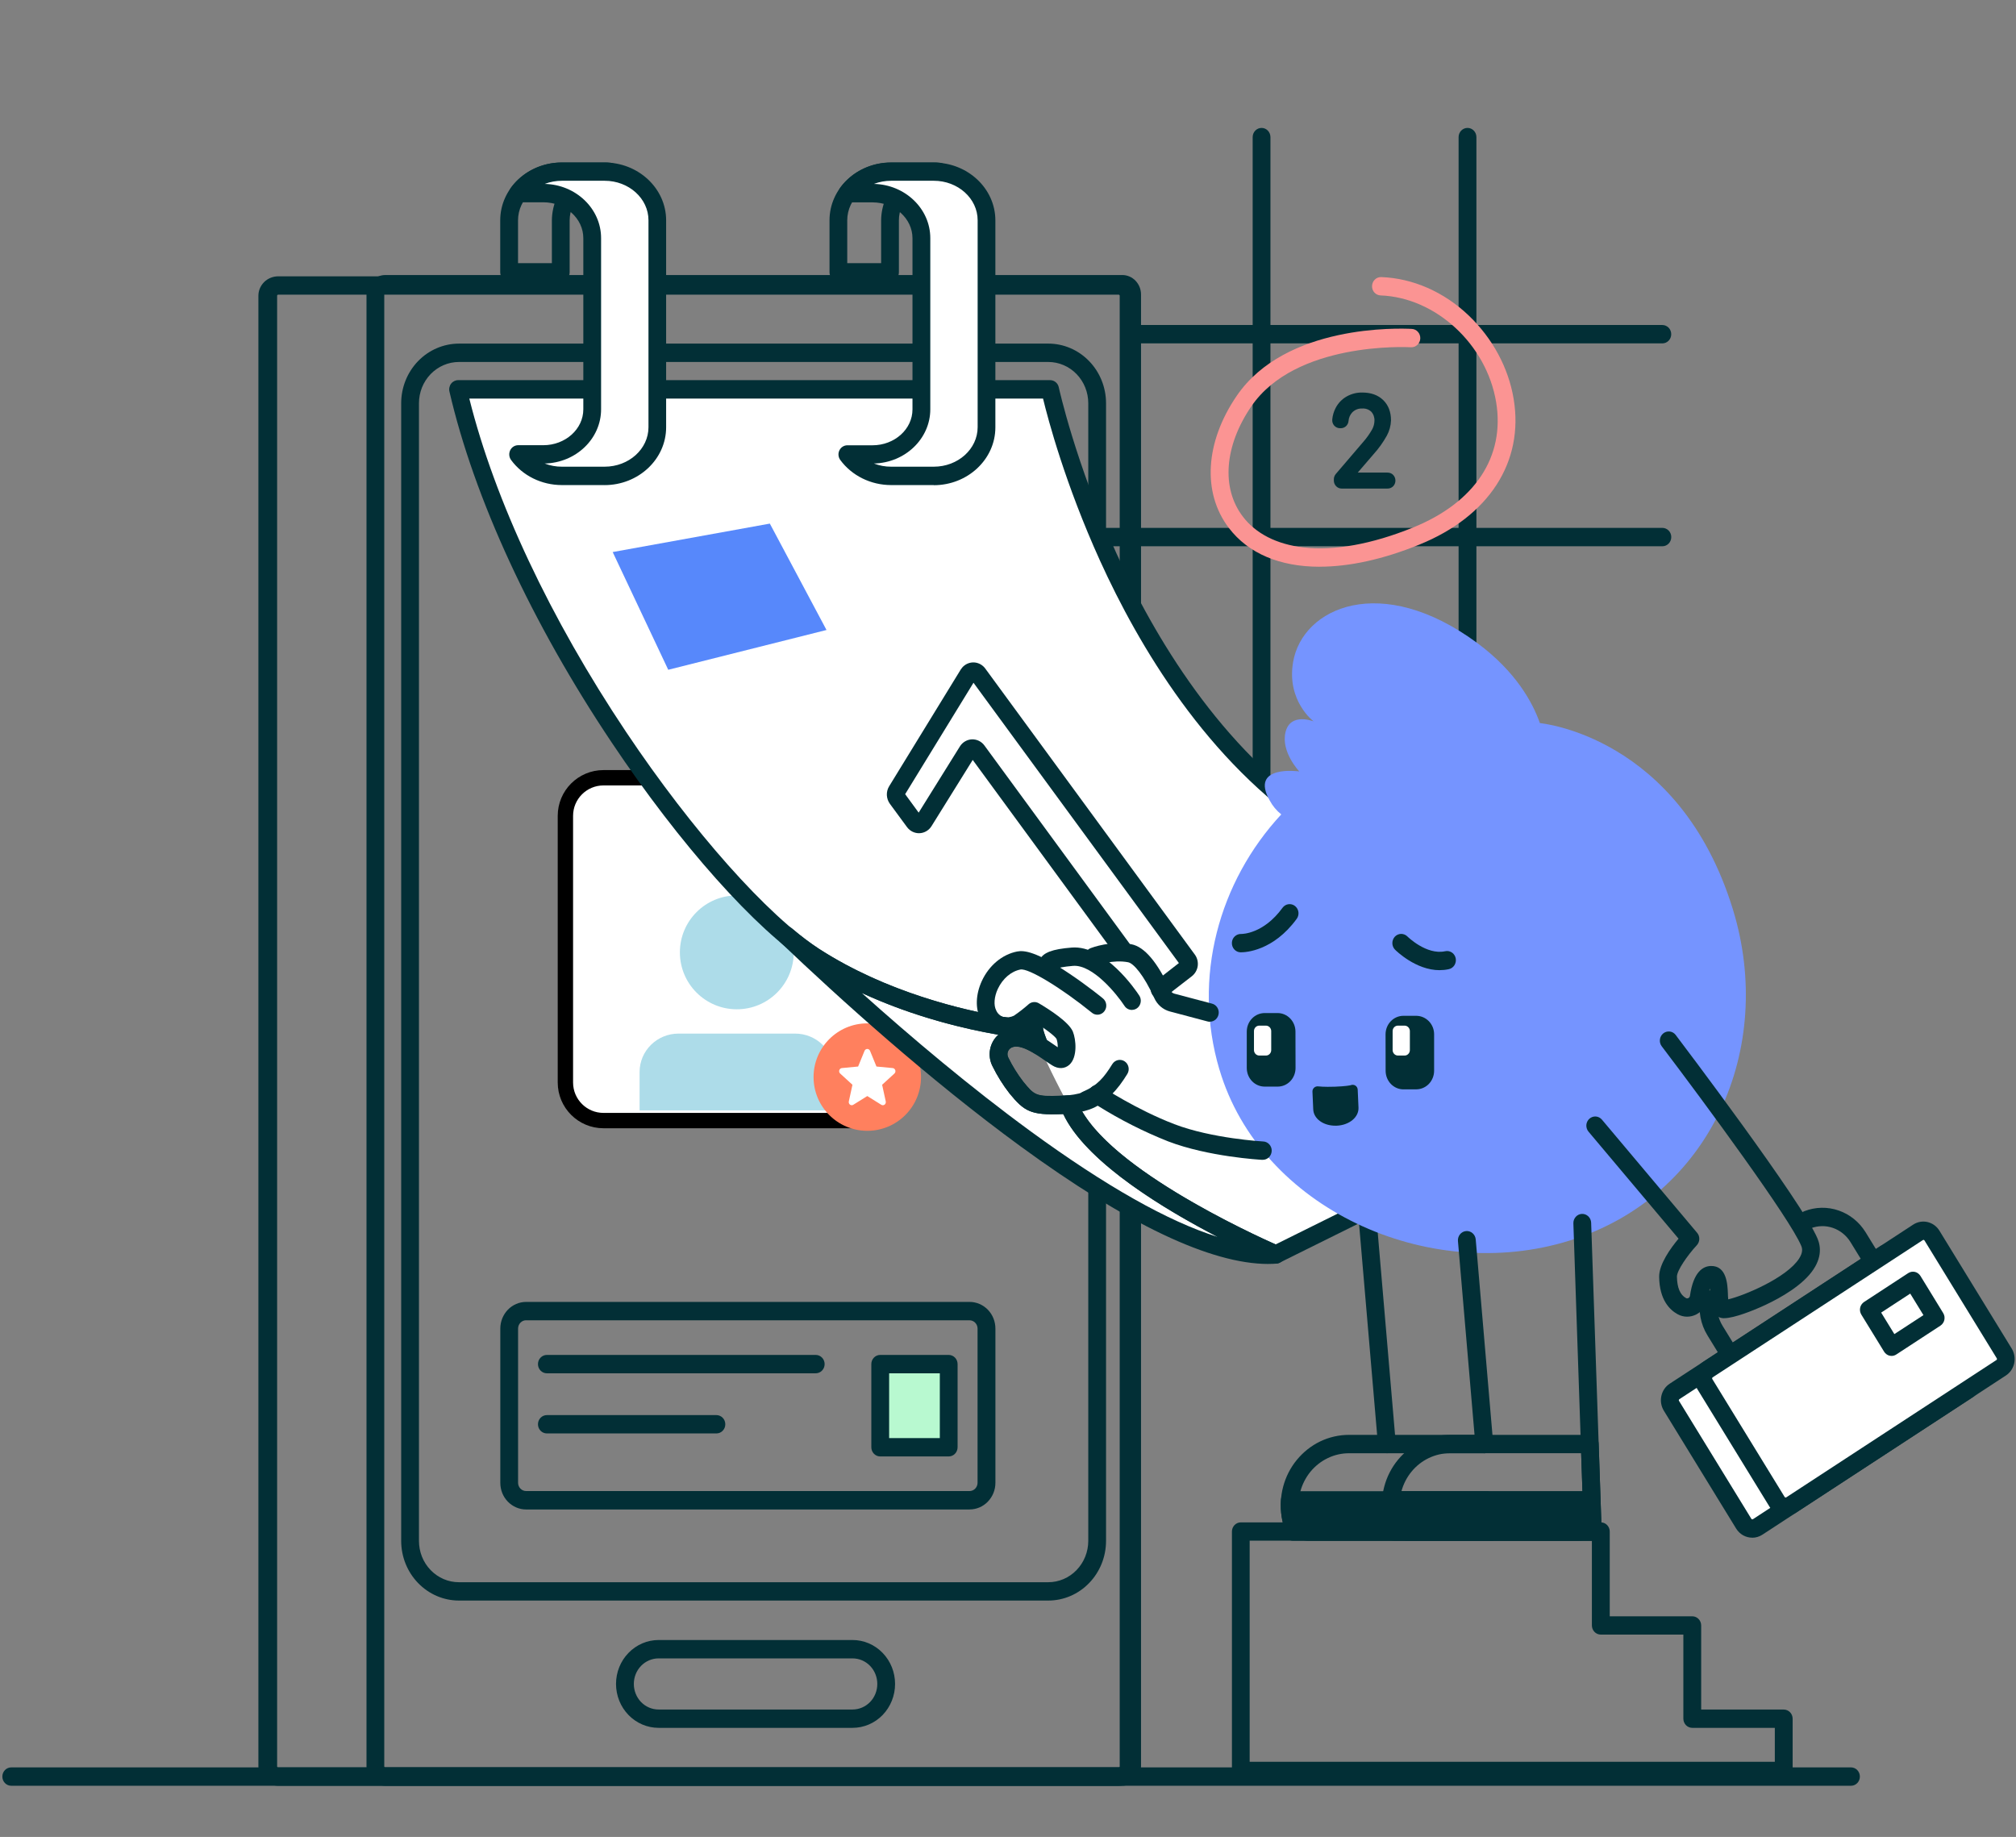 <svg width="394" height="359" viewBox="0 0 394 359" fill="none" xmlns="http://www.w3.org/2000/svg">
<rect x="0" y="0" width="394" height="359" fill="#808080" stroke="none"/>
<path d="M286.804 162.484C286.343 162.484 285.898 162.295 285.572 161.959C285.246 161.623 285.063 161.171 285.063 160.687V26.796C285.063 26.321 285.246 25.861 285.572 25.525C285.898 25.189 286.335 25 286.804 25C287.273 25 287.71 25.189 288.036 25.525C288.362 25.861 288.545 26.321 288.545 26.796V160.687C288.545 161.163 288.362 161.623 288.036 161.959C287.71 162.295 287.265 162.484 286.804 162.484Z" fill="#022F36"/>
<path d="M246.558 162.484C246.097 162.484 245.652 162.295 245.326 161.959C245 161.623 244.817 161.171 244.817 160.687V26.796C244.817 26.321 245 25.861 245.326 25.525C245.652 25.189 246.089 25 246.558 25C247.027 25 247.456 25.189 247.782 25.525C248.108 25.861 248.291 26.321 248.291 26.796V160.687C248.291 161.163 248.108 161.623 247.782 161.959C247.456 162.295 247.019 162.484 246.558 162.484Z" fill="#022F36"/>
<path d="M324.887 106.759H203.372C202.911 106.759 202.465 106.57 202.14 106.234C201.814 105.897 201.631 105.438 201.631 104.962C201.631 104.487 201.814 104.027 202.14 103.691C202.465 103.355 202.903 103.166 203.372 103.166H324.887C325.348 103.166 325.793 103.355 326.119 103.691C326.445 104.027 326.628 104.487 326.628 104.962C326.628 105.438 326.445 105.897 326.119 106.234C325.793 106.57 325.348 106.759 324.887 106.759Z" fill="#022F36"/>
<path d="M324.887 67.11H221.217C220.756 67.11 220.311 66.921 219.985 66.585C219.659 66.249 219.476 65.789 219.476 65.314C219.476 64.838 219.659 64.379 219.985 64.042C220.311 63.706 220.756 63.517 221.217 63.517H324.879C325.34 63.517 325.785 63.706 326.111 64.042C326.437 64.379 326.62 64.838 326.62 65.314C326.62 65.789 326.437 66.249 326.111 66.585C325.785 66.921 325.34 67.11 324.879 67.11H324.887Z" fill="#022F36"/>
<path d="M271.136 92.356H265.357L268.442 88.771C269.443 87.664 270.31 86.45 271.041 85.138C271.542 84.219 271.82 83.194 271.852 82.144C271.852 80.496 271.335 79.159 270.31 78.174C269.284 77.19 267.933 76.714 266.208 76.714C265.143 76.698 264.102 76.969 263.172 77.493C262.281 78.002 261.55 78.757 261.057 79.683C260.684 80.381 260.453 81.152 260.373 81.947C260.35 82.169 260.374 82.382 260.429 82.595C260.493 82.8 260.596 82.997 260.739 83.161C260.882 83.325 261.057 83.456 261.248 83.547C261.439 83.637 261.653 83.686 261.86 83.686H262.059C262.432 83.686 262.79 83.538 263.068 83.284C263.346 83.022 263.513 82.669 263.553 82.284C263.593 81.66 263.847 81.07 264.268 80.61C264.523 80.348 264.825 80.143 265.159 80.012C265.493 79.88 265.85 79.823 266.208 79.839C266.534 79.815 266.86 79.856 267.17 79.962C267.48 80.069 267.766 80.241 268.005 80.471C268.219 80.709 268.386 80.996 268.489 81.299C268.593 81.611 268.64 81.939 268.616 82.259C268.601 82.825 268.458 83.374 268.195 83.867C267.695 84.761 267.106 85.597 266.43 86.36L261.057 92.643C260.819 92.93 260.683 93.291 260.683 93.668V93.922C260.683 94.332 260.842 94.726 261.129 95.021C261.407 95.317 261.796 95.481 262.194 95.481H271.144C271.351 95.489 271.55 95.456 271.74 95.382C271.931 95.308 272.106 95.194 272.257 95.054C272.4 94.907 272.519 94.734 272.599 94.537C272.678 94.341 272.718 94.136 272.718 93.922C272.718 93.709 272.678 93.504 272.599 93.307C272.519 93.11 272.4 92.938 272.257 92.79C272.106 92.643 271.939 92.536 271.74 92.462C271.55 92.388 271.351 92.356 271.144 92.364V92.347L271.136 92.356Z" fill="#022F36"/>
<path d="M257.909 110.761C250.183 110.761 243.983 108.202 240.152 103.166C234.929 96.301 235.517 86.418 241.694 77.371C251.264 63.353 273.434 64.149 275.93 64.28C276.391 64.305 276.82 64.518 277.13 64.871C277.44 65.223 277.599 65.691 277.575 66.166C277.551 66.642 277.345 67.085 277.003 67.405C276.661 67.725 276.208 67.889 275.747 67.864C274.825 67.815 253.172 66.782 244.54 79.437C239.285 87.139 238.649 95.382 242.886 100.943C245.414 104.282 249.523 106.373 254.714 106.98C260.739 107.686 268.14 106.349 276.129 103.109C288.243 98.204 294.165 89.264 292.4 78.593C290.524 67.298 280.612 58.145 269.817 57.735C269.356 57.718 268.919 57.513 268.609 57.169C268.291 56.824 268.124 56.357 268.148 55.881C268.164 55.405 268.362 54.954 268.696 54.634C269.03 54.306 269.483 54.134 269.944 54.15C276.121 54.38 282.194 57.038 287.027 61.647C291.693 66.093 294.817 71.883 295.826 77.978C297.869 90.297 290.977 100.927 277.4 106.431C270.294 109.334 263.68 110.753 257.909 110.753V110.761Z" fill="#FB9493"/>
<path d="M218.629 349H54.363C53.338 349 52.356 348.59 51.633 347.886C50.911 347.181 50.5 346.214 50.5 345.214V57.794C50.5 56.794 50.911 55.828 51.633 55.114C52.356 54.401 53.346 54.008 54.371 54H218.629C219.653 54 220.644 54.401 221.367 55.114C222.089 55.828 222.5 56.786 222.5 57.794V345.214C222.5 346.214 222.089 347.181 221.367 347.886C220.636 348.59 219.653 348.992 218.629 348.992V349ZM54.363 57.589C54.304 57.589 54.254 57.614 54.22 57.647C54.178 57.688 54.161 57.737 54.161 57.794V345.214C54.161 345.263 54.186 345.321 54.22 345.353C54.262 345.394 54.312 345.411 54.363 345.411H218.629C218.679 345.411 218.738 345.386 218.772 345.353C218.814 345.312 218.831 345.263 218.831 345.214V57.794C218.831 57.737 218.805 57.688 218.772 57.647C218.73 57.606 218.679 57.589 218.629 57.589H54.363Z" fill="#022F36"/>
<path d="M219.293 349H75.298C74.328 349 73.39 348.598 72.707 347.892C72.015 347.187 71.634 346.219 71.626 345.218V57.546C71.626 56.537 72.015 55.578 72.707 54.864C73.398 54.15 74.328 53.757 75.306 53.748H219.333C220.303 53.748 221.241 54.15 221.924 54.864C222.608 55.578 222.998 56.537 222.998 57.546V345.218C222.998 345.719 222.902 346.211 222.711 346.67C222.529 347.129 222.25 347.548 221.909 347.9C221.567 348.253 221.154 348.532 220.708 348.721C220.263 348.909 219.778 349.008 219.293 349ZM75.298 57.333C75.242 57.333 75.195 57.357 75.155 57.39C75.115 57.423 75.099 57.48 75.099 57.538V345.21C75.099 345.259 75.123 345.317 75.155 345.35C75.195 345.391 75.242 345.407 75.298 345.407H219.325C219.373 345.407 219.429 345.382 219.46 345.35C219.492 345.317 219.516 345.259 219.516 345.21V57.538C219.516 57.48 219.492 57.431 219.46 57.39C219.421 57.349 219.373 57.333 219.325 57.333H75.298Z" fill="#022F36"/>
<path d="M109.598 55.012H99.495C99.034 55.012 98.597 54.823 98.271 54.487C97.945 54.15 97.762 53.699 97.762 53.224V43.061C97.762 36.828 103.167 31.759 109.804 31.759H118.143C118.461 31.759 118.787 31.759 119.152 31.8C119.614 31.8 120.058 31.988 120.384 32.325C120.71 32.661 120.893 33.12 120.893 33.596C120.893 34.072 120.71 34.531 120.384 34.867C120.058 35.203 119.614 35.392 119.152 35.392C114.765 35.72 111.331 39.108 111.331 43.078V53.224C111.331 53.699 111.148 54.15 110.83 54.487C110.504 54.823 110.067 55.012 109.606 55.02L109.598 55.012ZM101.243 51.427H107.857V43.053C107.873 41.609 108.167 40.174 108.731 38.853C109.296 37.525 110.106 36.335 111.132 35.343H109.812C105.075 35.343 101.243 38.804 101.243 43.061V51.435V51.427Z" fill="#022F36"/>
<path d="M204.874 312.804H89.694C86.697 312.804 83.835 311.573 81.713 309.383C79.599 307.202 78.406 304.241 78.406 301.148V78.806C78.406 75.714 79.599 72.753 81.713 70.571C83.827 68.389 86.697 67.159 89.694 67.151H204.874C207.871 67.151 210.732 68.381 212.855 70.571C214.969 72.753 216.161 75.714 216.161 78.806V301.14C216.161 304.232 214.977 307.193 212.855 309.383C210.74 311.573 207.871 312.804 204.874 312.804ZM89.694 70.743C87.619 70.743 85.64 71.596 84.169 73.105C82.707 74.615 81.88 76.665 81.88 78.806V301.14C81.88 302.198 82.079 303.248 82.468 304.232C82.858 305.209 83.438 306.103 84.161 306.849C84.885 307.603 85.751 308.194 86.697 308.604C87.643 309.014 88.66 309.219 89.694 309.219H204.874C206.949 309.219 208.936 308.366 210.398 306.849C211.861 305.332 212.688 303.281 212.688 301.14V78.806C212.688 76.665 211.861 74.615 210.398 73.105C208.936 71.596 206.949 70.743 204.874 70.743H89.702H89.694Z" fill="#022F36"/>
<path d="M170.056 152H117.944C113.833 152 110.5 155.333 110.5 159.444V211.556C110.5 215.667 113.833 219 117.944 219H170.056C174.167 219 177.5 215.667 177.5 211.556V159.444C177.5 155.333 174.167 152 170.056 152Z" fill="white" stroke="black" stroke-width="3" stroke-linecap="round" stroke-linejoin="round"/>
<path d="M144 197.25C150.144 197.25 155.125 192.269 155.125 186.125C155.125 179.981 150.144 175 144 175C137.856 175 132.875 179.981 132.875 186.125C132.875 192.269 137.856 197.25 144 197.25Z" fill="#ADDCE9"/>
<path d="M125 217V209.5C125 207.511 125.801 205.603 127.226 204.197C128.651 202.79 130.584 202 132.6 202H155.4C157.416 202 159.349 202.79 160.774 204.197C162.199 205.603 163 207.511 163 209.5V217" fill="#ADDCE9"/>
<circle cx="169.5" cy="210.5" r="10.5" fill="#FF805E"/>
<path d="M164.029 209.156C164.101 208.924 164.299 208.759 164.532 208.737L167.707 208.436L168.962 205.371C169.055 205.145 169.265 205 169.5 205C169.735 205 169.946 205.145 170.038 205.371L171.293 208.436L174.468 208.737C174.701 208.76 174.898 208.924 174.971 209.156C175.044 209.389 174.977 209.644 174.801 209.805L172.4 212.001L173.108 215.254C173.16 215.493 173.071 215.74 172.881 215.884C172.779 215.961 172.658 216 172.538 216C172.434 216 172.331 215.971 172.238 215.913L169.5 214.205L166.762 215.913C166.562 216.039 166.309 216.027 166.119 215.884C165.929 215.74 165.84 215.493 165.892 215.254L166.6 212.001L164.199 209.805C164.023 209.644 163.956 209.389 164.029 209.156Z" fill="white"/>
<path d="M166.616 337.681H128.715C126.513 337.681 124.399 336.779 122.833 335.171C121.275 333.563 120.393 331.382 120.393 329.101C120.393 326.821 121.267 324.639 122.833 323.032C124.391 321.424 126.505 320.514 128.715 320.514H166.616C168.826 320.514 170.932 321.416 172.498 323.032C174.056 324.639 174.93 326.821 174.93 329.101C174.93 331.382 174.056 333.555 172.498 335.171C170.94 336.779 168.826 337.681 166.616 337.681ZM128.715 324.106C127.435 324.106 126.203 324.631 125.289 325.566C124.383 326.501 123.874 327.773 123.874 329.101C123.874 330.43 124.383 331.693 125.289 332.637C126.195 333.572 127.427 334.097 128.715 334.097H166.616C167.896 334.097 169.128 333.572 170.042 332.637C170.948 331.701 171.457 330.43 171.457 329.101C171.457 327.773 170.948 326.501 170.042 325.566C169.136 324.631 167.904 324.106 166.616 324.106H128.715Z" fill="#022F36"/>
<path d="M173.945 55.012H163.857C163.396 55.012 162.951 54.823 162.625 54.487C162.299 54.15 162.116 53.691 162.116 53.215V43.053C162.116 36.819 167.514 31.75 174.159 31.75H182.498C182.816 31.75 183.126 31.75 183.499 31.791C183.96 31.791 184.405 31.98 184.731 32.316C185.057 32.653 185.24 33.112 185.24 33.588C185.24 34.063 185.057 34.523 184.731 34.859C184.405 35.195 183.968 35.384 183.499 35.384C179.111 35.728 175.677 39.099 175.677 43.069V53.215C175.677 53.453 175.638 53.683 175.55 53.904C175.463 54.126 175.336 54.323 175.177 54.487C175.018 54.651 174.827 54.79 174.612 54.88C174.398 54.971 174.175 55.02 173.945 55.02V55.012ZM165.59 51.427H172.204V43.053C172.22 41.609 172.514 40.174 173.078 38.853C173.642 37.525 174.461 36.335 175.479 35.343H174.151C169.414 35.343 165.582 38.804 165.582 43.061V51.435L165.59 51.427Z" fill="#022F36"/>
<path d="M189.485 295.005H102.833C101.49 295.005 100.21 294.456 99.256 293.48C98.302 292.504 97.778 291.175 97.778 289.789V259.654C97.778 258.268 98.311 256.947 99.256 255.963C100.202 254.987 101.49 254.438 102.833 254.438H189.485C190.82 254.438 192.108 254.987 193.062 255.963C194.008 256.939 194.54 258.268 194.54 259.654V289.78C194.54 290.469 194.413 291.142 194.159 291.774C193.905 292.405 193.531 292.979 193.062 293.471C192.593 293.955 192.037 294.341 191.424 294.603C190.812 294.866 190.153 294.997 189.493 294.997L189.485 295.005ZM102.825 258.022C102.404 258.022 102.007 258.194 101.713 258.498C101.418 258.801 101.252 259.219 101.252 259.654V289.78C101.252 290.215 101.418 290.625 101.713 290.929C102.007 291.232 102.412 291.404 102.825 291.404H189.477C189.898 291.404 190.296 291.232 190.59 290.929C190.884 290.625 191.051 290.207 191.051 289.78V259.654C191.051 259.219 190.884 258.809 190.59 258.506C190.296 258.202 189.89 258.03 189.477 258.03H102.825V258.022Z" fill="#022F36"/>
<path d="M159.422 268.389H106.879C106.418 268.389 105.973 268.201 105.647 267.864C105.321 267.528 105.138 267.077 105.138 266.593C105.138 266.109 105.321 265.658 105.647 265.322C105.973 264.985 106.418 264.797 106.879 264.797H159.422C159.883 264.797 160.328 264.985 160.654 265.322C160.98 265.658 161.163 266.117 161.163 266.593C161.163 267.069 160.98 267.528 160.654 267.864C160.328 268.201 159.883 268.389 159.422 268.389Z" fill="#022F36"/>
<path d="M140.011 280.143H106.879C106.418 280.143 105.973 279.954 105.647 279.618C105.321 279.282 105.138 278.831 105.138 278.355C105.138 277.879 105.321 277.42 105.647 277.084C105.973 276.747 106.418 276.559 106.879 276.559H140.011C140.472 276.559 140.917 276.747 141.243 277.084C141.568 277.42 141.751 277.871 141.751 278.355C141.751 278.839 141.568 279.282 141.243 279.618C140.917 279.954 140.48 280.143 140.011 280.143Z" fill="#022F36"/>
<path d="M185.415 266.601H172.037V282.85H185.415V266.601Z" fill="#B8F9D0"/>
<path d="M185.407 284.638H172.029C171.568 284.638 171.123 284.449 170.797 284.113C170.471 283.776 170.288 283.325 170.288 282.841V266.593C170.288 266.117 170.471 265.658 170.797 265.322C171.123 264.985 171.568 264.797 172.029 264.797H185.407C185.868 264.797 186.313 264.985 186.639 265.322C186.965 265.658 187.148 266.117 187.148 266.593V282.841C187.148 283.317 186.965 283.776 186.639 284.113C186.313 284.449 185.876 284.638 185.407 284.638ZM173.77 281.053H183.674V268.389H173.77V281.053Z" fill="#022F36"/>
<path d="M89.543 76.099H205.247C205.247 76.099 217.934 134.933 257.854 161.18C297.773 187.434 332.86 203.757 332.86 203.757L249.325 245.177C249.325 245.177 217.195 231.488 209.731 217.7C202.275 203.904 202.147 201.37 202.147 201.37C202.147 201.37 178.777 199.615 159.159 186.959C139.541 174.303 100.178 122.269 89.535 76.091L89.543 76.099Z" fill="white"/>
<path d="M226.654 195.185C226.288 195.185 225.931 195.071 225.637 194.849C225.342 194.628 225.12 194.316 225.001 193.963C224.881 193.602 224.881 193.225 224.985 192.864C225.096 192.503 225.311 192.192 225.597 191.962L230.398 188.214L190.256 133.432L176.901 155.208L179.541 158.817L187.601 145.874C187.855 145.464 188.205 145.128 188.61 144.89C189.016 144.652 189.477 144.513 189.946 144.496C190.415 144.48 190.884 144.578 191.305 144.783C191.734 144.988 192.1 145.3 192.386 145.686L220.74 184.391C221.002 184.769 221.106 185.244 221.034 185.704C220.963 186.163 220.724 186.573 220.366 186.86C220.009 187.139 219.556 187.262 219.111 187.213C218.665 187.155 218.252 186.926 217.974 186.565L190.105 148.515L182.052 161.458C181.798 161.868 181.448 162.205 181.043 162.443C180.637 162.68 180.176 162.82 179.707 162.836C179.239 162.853 178.77 162.754 178.348 162.549C177.927 162.344 177.553 162.033 177.267 161.647L173.913 157.087C173.555 156.594 173.356 156.004 173.324 155.397C173.301 154.782 173.452 154.183 173.77 153.666L187.76 130.856C187.95 130.553 188.189 130.282 188.467 130.069C189.087 129.585 189.858 129.38 190.629 129.487C191.392 129.601 192.092 130.02 192.553 130.651L233.514 186.557C233.983 187.197 234.182 187.992 234.078 188.788C233.967 189.575 233.562 190.289 232.95 190.773L227.687 194.849C227.385 195.087 227.02 195.218 226.646 195.218L226.654 195.185Z" fill="#022F36"/>
<path d="M209.747 217.709C209.397 217.061 209.071 216.454 208.761 215.863C208.34 215.904 207.894 215.929 207.417 215.953C201.71 216.183 201.058 215.502 198.642 212.558C197.442 210.999 196.4 209.31 195.518 207.538C195.319 207.144 195.192 206.709 195.16 206.267C195.128 205.824 195.184 205.381 195.327 204.954C195.47 204.536 195.701 204.15 195.995 203.822C196.289 203.494 196.647 203.24 197.044 203.06L197.1 203.035C198.952 202.215 201.209 203.207 203.173 204.421C202.179 202.01 202.147 201.362 202.147 201.362C202.147 201.362 199.866 201.189 196.122 200.566C196.058 200.566 196.003 200.55 195.939 200.533C187.672 199.147 172.537 195.587 159.159 186.951C157.275 185.712 155.463 184.351 153.738 182.882C175.757 203.88 224.309 246.875 249.324 245.186C249.324 245.186 217.203 231.488 209.739 217.709H209.747Z" fill="white"/>
<path d="M247.894 247.023C236.638 247.023 220.335 239.288 199.413 224.008C181.409 210.852 164 195.104 152.57 184.211C152.22 183.899 152.005 183.457 151.974 182.981C151.942 182.505 152.093 182.038 152.395 181.677C152.697 181.316 153.126 181.094 153.587 181.062C154.048 181.029 154.502 181.185 154.851 181.496C156.521 182.915 158.269 184.236 160.09 185.441C173.325 193.98 188.412 197.458 196.226 198.77H196.265L196.377 198.786C200.017 199.393 202.259 199.566 202.283 199.566C203.229 199.639 203.928 200.246 203.896 201.198C204.127 202.059 204.421 202.896 204.787 203.708C204.93 204.052 204.961 204.438 204.882 204.807C204.802 205.176 204.604 205.504 204.333 205.758C204.055 206.004 203.713 206.16 203.348 206.193C202.982 206.226 202.616 206.144 202.306 205.947C200.224 204.667 198.753 204.249 197.807 204.667L197.736 204.7C197.561 204.774 197.402 204.889 197.275 205.036C197.148 205.184 197.044 205.348 196.981 205.537C196.917 205.725 196.893 205.922 196.909 206.119C196.925 206.316 196.981 206.504 197.068 206.677C197.879 208.342 198.857 209.908 199.977 211.368C202.171 214.05 202.402 214.329 207.354 214.132C207.783 214.108 208.189 214.083 208.618 214.05C208.952 214.018 209.294 214.091 209.588 214.255C209.882 214.419 210.128 214.666 210.295 214.977C210.613 215.568 210.923 216.175 211.281 216.806C218.363 229.889 249.706 243.373 250.016 243.504C250.382 243.66 250.692 243.931 250.883 244.292C251.081 244.652 251.145 245.063 251.081 245.464C251.018 245.866 250.819 246.236 250.525 246.506C250.231 246.777 249.849 246.941 249.452 246.957C248.943 246.998 248.426 247.015 247.894 247.015V247.023ZM168.396 194.037C178.134 202.764 189.644 212.484 201.416 221.088C216.106 231.816 228.323 238.714 237.934 241.724C227.68 236.409 213.117 227.633 208.228 218.586L207.767 217.733H207.473C201.448 217.971 200.16 217.184 197.307 213.706C196.019 212.057 194.906 210.269 193.976 208.383C193.459 207.374 193.285 206.217 193.491 205.094C193.698 203.97 194.27 202.961 195.105 202.223C188.92 201.157 178.77 198.836 168.388 194.046L168.396 194.037Z" fill="#022F36"/>
<path d="M119.741 107.89L150.455 102.329L161.528 123.122L130.599 130.897L119.741 107.89Z" fill="#5788FB"/>
<path d="M249.324 246.965C249.094 246.965 248.871 246.916 248.665 246.826C247.329 246.252 215.883 232.726 208.236 218.561C208.125 218.356 208.053 218.127 208.021 217.897C207.99 217.667 208.014 217.43 208.069 217.2C208.133 216.97 208.236 216.757 208.379 216.577C208.522 216.388 208.697 216.232 208.896 216.117C209.095 216.002 209.317 215.929 209.54 215.904C209.77 215.879 210.001 215.904 210.215 215.961C210.438 216.027 210.645 216.134 210.82 216.281C211.002 216.429 211.145 216.609 211.257 216.814C217.743 228.798 244.571 241.109 249.285 243.209L328.798 203.773C304.061 191.568 280.047 177.846 256.892 162.689C235.922 148.893 222.528 126.189 214.977 109.564C208.18 94.57 204.842 82.013 203.848 77.895H91.721C96.704 97.851 107.539 120.891 122.379 143.078C135.297 162.385 150.074 179.011 160.042 185.441C179.032 197.703 202.004 199.565 202.235 199.582C203.181 199.656 203.888 200.263 203.848 201.214C204.015 201.813 204.222 202.395 204.46 202.961C204.627 203.404 204.619 203.896 204.429 204.331C204.238 204.765 203.896 205.11 203.467 205.282C203.037 205.454 202.553 205.446 202.131 205.249C201.71 205.061 201.376 204.7 201.209 204.257C201.066 203.88 200.891 203.445 200.764 203.018C195.613 202.477 175.622 199.697 158.213 188.468C147.721 181.693 132.904 165.076 119.542 145.103C103.906 121.736 92.65 97.359 87.833 76.501C87.77 76.239 87.77 75.96 87.833 75.697C87.889 75.435 88 75.189 88.167 74.975C88.326 74.762 88.541 74.59 88.771 74.475C89.01 74.36 89.264 74.295 89.527 74.295H205.231C205.629 74.295 206.01 74.434 206.32 74.688C206.63 74.943 206.845 75.303 206.925 75.697C206.956 75.845 210.168 90.486 218.172 108.096C225.517 124.27 238.53 146.342 258.768 159.654C298.115 185.523 333.202 201.952 333.559 202.116C333.861 202.256 334.124 202.485 334.307 202.764C334.489 203.051 334.585 203.388 334.593 203.732C334.593 204.077 334.505 204.413 334.33 204.7C334.156 204.987 333.901 205.225 333.599 205.372L250.072 246.777C249.833 246.891 249.579 246.949 249.316 246.949L249.324 246.965Z" fill="#022F36"/>
<path d="M118.151 33.547H109.812C106.251 33.547 103.111 35.212 101.259 37.746H106.18C111.458 37.746 115.734 41.691 115.734 46.547V80.004C115.734 84.867 111.458 88.804 106.18 88.804H101.259C103.111 91.339 106.251 93.004 109.812 93.004H118.151C123.834 93.004 128.453 88.747 128.453 83.498V43.061C128.453 37.812 123.834 33.555 118.151 33.555V33.547Z" fill="white"/>
<path d="M118.151 94.8H109.813C105.838 94.8 102.126 92.963 99.876 89.887C99.686 89.624 99.566 89.305 99.534 88.968C99.503 88.64 99.566 88.304 99.709 88C99.853 87.705 100.075 87.451 100.345 87.279C100.624 87.106 100.934 87.008 101.26 87.008H106.18C110.488 87.008 114.002 83.867 114.002 79.995V46.547C114.002 42.676 110.496 39.534 106.18 39.534H101.26C100.934 39.534 100.624 39.444 100.345 39.264C100.067 39.091 99.853 38.837 99.701 38.542C99.558 38.246 99.495 37.91 99.527 37.582C99.558 37.254 99.678 36.934 99.868 36.672C102.118 33.596 105.83 31.759 109.805 31.759H118.143C124.773 31.759 130.186 36.828 130.186 43.061V83.506C130.186 89.739 124.781 94.808 118.143 94.808L118.151 94.8ZM106.466 90.592C107.539 91.002 108.676 91.216 109.829 91.207H118.167C122.905 91.207 126.736 87.746 126.736 83.489V43.045C126.736 38.788 122.897 35.327 118.167 35.327H109.821C108.676 35.327 107.539 35.532 106.458 35.942C112.555 36.081 117.475 40.781 117.475 46.539V79.987C117.475 85.745 112.571 90.445 106.458 90.584H106.466V90.592Z" fill="#022F36"/>
<path d="M182.498 33.547H174.159C170.598 33.547 167.458 35.212 165.606 37.746H170.527C175.805 37.746 180.081 41.691 180.081 46.547V80.004C180.081 84.867 175.805 88.804 170.527 88.804H165.606C167.458 91.339 170.598 93.004 174.159 93.004H182.49C188.173 93.004 192.8 88.747 192.8 83.498V43.061C192.792 37.812 188.181 33.555 182.49 33.555L182.498 33.547Z" fill="white"/>
<path d="M182.498 94.8H174.159C170.185 94.8 166.473 92.963 164.215 89.887C164.024 89.624 163.905 89.305 163.873 88.976C163.841 88.648 163.905 88.312 164.048 88.017C164.191 87.722 164.414 87.467 164.684 87.295C164.962 87.123 165.272 87.024 165.598 87.024H170.518C174.827 87.024 178.332 83.883 178.332 80.011V46.563C178.332 42.692 174.827 39.55 170.518 39.55H165.598C165.272 39.55 164.962 39.46 164.684 39.28C164.406 39.108 164.191 38.853 164.048 38.558C163.905 38.263 163.841 37.926 163.873 37.598C163.905 37.27 164.024 36.95 164.215 36.688C166.465 33.612 170.177 31.775 174.159 31.775H182.49C189.127 31.775 194.532 36.844 194.532 43.077V83.522C194.532 89.756 189.127 94.825 182.49 94.825L182.498 94.8ZM170.813 90.592C171.886 91.002 173.022 91.216 174.175 91.207H182.498C187.235 91.207 191.067 87.746 191.067 83.489V43.045C191.067 38.788 187.219 35.327 182.498 35.327H174.159C173.015 35.327 171.87 35.532 170.797 35.942C176.894 36.081 181.814 40.781 181.814 46.539V79.987C181.814 85.745 176.894 90.445 170.797 90.584H170.805L170.813 90.592Z" fill="#022F36"/>
<path d="M271.033 284.006C270.596 284.006 270.183 283.842 269.865 283.539C269.547 283.235 269.348 282.825 269.308 282.382L265.612 239.198C265.588 238.96 265.612 238.722 265.683 238.501C265.747 238.271 265.858 238.066 266.009 237.886C266.153 237.705 266.335 237.558 266.542 237.443C266.741 237.336 266.963 237.262 267.194 237.246C267.424 237.221 267.647 237.246 267.869 237.32C268.084 237.394 268.291 237.509 268.466 237.656C268.64 237.804 268.784 237.992 268.895 238.206C268.998 238.411 269.07 238.64 269.086 238.878L272.782 282.054C272.806 282.292 272.782 282.53 272.71 282.751C272.647 282.981 272.536 283.186 272.385 283.366C272.241 283.547 272.058 283.703 271.852 283.809C271.653 283.916 271.423 283.982 271.2 284.006C271.144 284.006 271.089 284.006 271.033 284.006Z" fill="#022F36"/>
<path d="M238.315 209.022C232.997 191.068 238.219 172.302 250.405 159.162C249.475 158.424 248.704 157.489 248.14 156.43C244.165 149.368 253.927 150.763 253.927 150.763C253.927 150.763 250.27 146.924 251.248 143.045C252.226 139.165 256.733 140.986 256.733 140.986C256.733 140.986 251.415 137.016 252.718 129.396C254.539 118.709 269.944 111.795 288.727 125.681C296.263 131.258 299.538 137.295 300.953 141.322C300.953 141.322 328.241 143.734 338.678 177.748C346.969 204.757 334.473 233.801 306.779 242.446C279.085 251.091 246.343 236.122 238.323 209.022H238.315Z" fill="#7594FF"/>
<g clip-path="url(#clip0_1589_568)">
<path d="M261.179 219.004C263.061 218.927 264.539 217.803 264.481 216.485L264.331 213C264.331 213 263.648 213.249 260.936 213.361C258.599 213.446 257.519 213.292 257.519 213.292L257.673 216.777C257.73 218.086 259.3 219.086 261.183 219.004H261.179Z" fill="#022F36"/>
<path d="M260.967 220C258.608 220 256.734 218.635 256.654 216.815L256.5 213.335C256.496 213.189 256.518 213.043 256.579 212.91C256.637 212.777 256.725 212.657 256.835 212.558C256.945 212.459 257.078 212.386 257.223 212.348C257.369 212.305 257.519 212.296 257.669 212.318C257.669 212.318 258.714 212.455 260.896 212.378C263.079 212.296 263.855 212.116 263.983 212.082C264.129 212.021 264.292 211.996 264.446 212.009C264.605 212.021 264.759 212.073 264.892 212.159C265.028 212.249 265.143 212.369 265.222 212.511C265.302 212.652 265.341 212.811 265.346 212.97L265.5 216.455C265.584 218.339 263.705 219.897 261.227 220H260.971H260.967ZM258.59 214.361L258.696 216.734C258.722 217.386 259.737 218.073 261.143 218.017C262.55 217.961 263.498 217.189 263.472 216.537L263.37 214.185C262.815 214.249 262.039 214.313 260.985 214.352C259.97 214.391 259.168 214.382 258.586 214.361H258.595H258.59Z" fill="#022F36"/>
</g>
<path d="M290.071 284.006C289.634 284.006 289.22 283.842 288.902 283.539C288.584 283.235 288.386 282.825 288.346 282.374L284.936 242.545C284.896 242.069 285.039 241.593 285.333 241.232C285.627 240.863 286.057 240.634 286.518 240.593C286.979 240.552 287.44 240.699 287.789 241.003C288.139 241.306 288.37 241.749 288.41 242.225L291.82 282.054C291.843 282.292 291.82 282.53 291.748 282.751C291.684 282.981 291.573 283.186 291.422 283.375C291.279 283.555 291.096 283.703 290.889 283.818C290.691 283.924 290.46 283.99 290.238 284.014C290.182 284.014 290.127 284.014 290.071 284.014V284.006Z" fill="#022F36"/>
<path d="M311.271 301.116H292.241C291.78 301.116 291.335 300.927 291.009 300.591C290.683 300.255 290.5 299.795 290.5 299.32C290.5 298.844 290.683 298.384 291.009 298.048C291.335 297.712 291.78 297.523 292.241 297.523H309.474L307.495 239.091C307.479 238.616 307.646 238.156 307.964 237.804C308.282 237.451 308.711 237.254 309.172 237.238C309.633 237.221 310.078 237.394 310.42 237.722C310.754 238.042 310.953 238.493 310.969 238.968L313.019 299.262C313.019 299.5 312.988 299.746 312.9 299.967C312.821 300.189 312.694 300.394 312.527 300.574C312.36 300.755 312.169 300.886 311.954 300.976C311.74 301.067 311.509 301.116 311.279 301.116H311.271Z" fill="#022F36"/>
<path d="M291.526 301.116H252.719C252.306 301.116 251.908 300.968 251.598 300.689C251.288 300.41 251.073 300.033 251.01 299.623L250.493 296.506C250.167 294.529 250.263 292.504 250.771 290.568C251.28 288.632 252.194 286.836 253.45 285.31C254.706 283.785 256.264 282.546 258.021 281.701C259.786 280.857 261.701 280.422 263.641 280.422H290.071C290.532 280.422 290.977 280.611 291.295 280.947C291.621 281.283 291.804 281.742 291.804 282.218C291.804 282.694 291.621 283.153 291.295 283.489C290.969 283.826 290.532 284.014 290.071 284.014H263.649C262.21 284.014 260.795 284.334 259.491 284.966C258.188 285.589 257.035 286.5 256.105 287.632C255.183 288.763 254.507 290.092 254.126 291.519C253.752 292.947 253.681 294.447 253.919 295.907L254.189 297.54H291.526C291.987 297.54 292.432 297.728 292.75 298.065C293.076 298.401 293.259 298.852 293.259 299.336C293.259 299.82 293.076 300.271 292.75 300.607C292.424 300.944 291.987 301.132 291.526 301.132V301.116Z" fill="#022F36"/>
<path d="M290.516 293.217L291.525 299.328H255.787C254.928 299.328 254.102 299.016 253.442 298.442C252.782 297.868 252.345 297.08 252.202 296.203C252.043 295.218 251.995 294.218 252.075 293.217H290.508H290.516Z" fill="#022F36"/>
<path d="M291.526 301.116H255.795C254.523 301.116 253.299 300.657 252.329 299.812C251.36 298.967 250.708 297.794 250.501 296.506C250.318 295.374 250.263 294.218 250.35 293.078C250.39 292.627 250.581 292.208 250.907 291.905C251.225 291.601 251.646 291.429 252.083 291.429H290.524C290.937 291.429 291.327 291.577 291.645 291.848C291.955 292.118 292.17 292.495 292.241 292.914L293.251 299.016C293.29 299.27 293.283 299.541 293.211 299.787C293.147 300.041 293.028 300.271 292.861 300.476C292.702 300.673 292.495 300.837 292.265 300.944C292.034 301.05 291.788 301.108 291.534 301.108L291.526 301.116ZM253.816 295.005C253.84 295.309 253.871 295.604 253.927 295.899C253.999 296.359 254.229 296.769 254.571 297.072C254.913 297.368 255.35 297.532 255.795 297.532H289.475L289.054 295.005H253.816Z" fill="#022F36"/>
<path d="M311.271 301.116H272.472C272.059 301.116 271.661 300.968 271.351 300.689C271.041 300.41 270.827 300.033 270.763 299.623L270.246 296.506C269.92 294.529 270.016 292.504 270.524 290.568C271.033 288.632 271.947 286.836 273.203 285.31C274.459 283.785 276.017 282.546 277.782 281.701C279.538 280.857 281.462 280.422 283.402 280.422H310.706C311.16 280.422 311.589 280.602 311.915 280.922C312.241 281.242 312.431 281.685 312.439 282.153L313.02 299.262C313.02 299.5 312.988 299.746 312.9 299.967C312.821 300.189 312.694 300.394 312.527 300.574C312.36 300.755 312.169 300.886 311.954 300.976C311.74 301.067 311.509 301.116 311.279 301.116H311.271ZM273.935 297.531H309.474L309.013 284.006H283.386C281.947 284.006 280.532 284.334 279.229 284.958C277.925 285.581 276.772 286.491 275.85 287.623C274.92 288.755 274.252 290.084 273.871 291.511C273.497 292.938 273.426 294.439 273.664 295.899L273.935 297.531Z" fill="#022F36"/>
<path d="M310.261 293.217L310.809 296.555C310.865 296.892 310.849 297.244 310.762 297.581C310.674 297.917 310.515 298.22 310.301 298.483C310.086 298.745 309.816 298.959 309.514 299.106C309.212 299.254 308.878 299.328 308.544 299.328H275.151C274.395 299.328 273.672 299.049 273.1 298.548C272.527 298.048 272.146 297.351 272.019 296.588L271.955 296.203C271.796 295.218 271.748 294.218 271.828 293.217H310.261Z" fill="#022F36"/>
<path d="M308.544 301.116H275.151C273.99 301.116 272.861 300.689 271.971 299.918C271.081 299.139 270.493 298.065 270.302 296.884L270.238 296.49C270.047 295.358 270 294.21 270.095 293.061C270.127 292.61 270.326 292.192 270.644 291.889C270.961 291.585 271.383 291.413 271.82 291.413H310.253C310.667 291.413 311.064 291.56 311.374 291.839C311.692 292.11 311.899 292.487 311.97 292.906L312.519 296.244C312.614 296.843 312.59 297.45 312.431 298.04C312.28 298.622 312.002 299.164 311.62 299.631C311.239 300.091 310.77 300.468 310.237 300.722C309.705 300.976 309.125 301.108 308.536 301.108V301.124L308.544 301.116ZM273.553 295.005C273.577 295.301 273.616 295.604 273.664 295.899L273.728 296.285C273.783 296.629 273.958 296.949 274.221 297.179C274.483 297.409 274.809 297.532 275.151 297.532H308.544C308.624 297.532 308.711 297.515 308.783 297.482C308.854 297.45 308.926 297.392 308.973 297.327C309.029 297.261 309.061 297.187 309.085 297.105C309.109 297.023 309.109 296.941 309.093 296.859L308.775 295.014H273.545L273.553 295.005Z" fill="#022F36"/>
<path d="M236.447 199.688C236.304 199.688 236.161 199.672 236.018 199.631L228.649 197.679C227.989 197.507 227.369 197.179 226.837 196.727C226.312 196.276 225.883 195.71 225.597 195.071C223.522 190.51 221.527 188.263 220.478 188.058C217.529 187.484 214.428 188.624 214.397 188.64C214.182 188.722 213.952 188.763 213.721 188.763C213.491 188.763 213.268 188.706 213.053 188.607C212.847 188.509 212.656 188.37 212.497 188.197C212.338 188.025 212.219 187.82 212.139 187.598C212.06 187.377 212.02 187.139 212.028 186.901C212.036 186.663 212.091 186.434 212.187 186.212C212.282 185.999 212.425 185.802 212.592 185.646C212.759 185.482 212.966 185.359 213.18 185.286C213.339 185.22 217.171 183.776 221.114 184.539C223.673 185.031 226.233 188.066 228.737 193.545C228.808 193.701 228.92 193.849 229.055 193.955C229.19 194.07 229.341 194.152 229.508 194.193L236.876 196.145C237.29 196.252 237.647 196.514 237.886 196.875C238.124 197.236 238.228 197.671 238.172 198.105C238.116 198.54 237.918 198.934 237.6 199.229C237.282 199.516 236.868 199.68 236.447 199.672V199.688Z" fill="#022F36"/>
<path d="M221.217 197.376C220.931 197.376 220.653 197.302 220.398 197.17C220.144 197.031 219.929 196.834 219.77 196.588C218.276 194.308 213.562 188.476 209.723 188.763C207.831 188.919 206.861 189.157 206.424 189.305C206.305 189.657 206.09 189.969 205.788 190.182C205.605 190.322 205.391 190.412 205.168 190.469C204.946 190.519 204.715 190.527 204.492 190.486C204.27 190.445 204.055 190.363 203.856 190.24C203.666 190.117 203.491 189.953 203.364 189.756C203.149 189.436 203.022 189.067 202.998 188.69C202.966 188.304 203.038 187.919 203.205 187.574C203.833 186.18 205.653 185.482 209.46 185.187C215.963 184.67 221.996 193.553 222.656 194.57C222.831 194.841 222.934 195.153 222.95 195.481C222.966 195.809 222.894 196.129 222.751 196.416C222.608 196.703 222.385 196.941 222.115 197.113C221.845 197.277 221.535 197.367 221.217 197.367V197.376Z" fill="#022F36"/>
<path d="M246.773 226.673H246.678C246.248 226.649 236.137 226.067 228.3 223.065C223.514 221.17 218.912 218.832 214.532 216.093C213.34 216.806 211.201 217.594 207.481 217.741C201.448 217.979 200.168 217.192 197.315 213.714C196.027 212.066 194.914 210.277 193.984 208.391C193.459 207.374 193.292 206.209 193.507 205.086C193.722 203.962 194.302 202.937 195.152 202.198H195.121C194.366 201.969 193.666 201.575 193.07 201.05C192.466 200.525 191.981 199.877 191.631 199.147C190.574 197.105 190.685 194.333 191.886 191.716C193.293 188.681 195.868 186.532 198.777 185.958C200.152 185.687 202.569 185.942 209.079 190.338C212.481 192.618 215.399 194.989 215.51 195.087C215.693 195.227 215.852 195.407 215.971 195.62C216.09 195.825 216.162 196.055 216.193 196.293C216.225 196.531 216.209 196.769 216.146 196.998C216.082 197.228 215.979 197.441 215.836 197.63C215.693 197.818 215.518 197.974 215.311 198.089C215.112 198.204 214.882 198.278 214.659 198.302C214.429 198.327 214.198 198.302 213.976 198.237C213.753 198.171 213.546 198.056 213.371 197.9C207.37 193.037 200.979 189.173 199.429 189.477C197.601 189.838 195.955 191.257 195.009 193.266C194.294 194.808 194.167 196.457 194.691 197.458C194.819 197.761 195.009 198.032 195.248 198.253C195.486 198.475 195.765 198.639 196.067 198.745C196.766 198.909 197.497 198.819 198.149 198.507C199.159 197.818 200.129 197.064 201.043 196.252C201.313 196.014 201.655 195.875 202.005 195.842C202.362 195.809 202.712 195.891 203.022 196.071C205.176 197.343 208.904 199.754 209.675 201.608C210.303 203.142 210.621 206.619 208.999 208.088C208.085 208.908 206.829 208.957 205.637 208.21C205.216 207.948 204.747 207.628 204.238 207.276C202.45 206.037 199.445 203.962 197.784 204.7L197.72 204.725C197.545 204.798 197.386 204.913 197.251 205.061C197.124 205.209 197.021 205.373 196.957 205.561C196.893 205.75 196.869 205.947 196.885 206.144C196.901 206.34 196.957 206.529 197.044 206.71C197.855 208.375 198.833 209.941 199.954 211.401C202.148 214.083 202.378 214.362 207.33 214.165C211.376 214.001 212.791 213.001 213.054 212.787C213.165 212.599 213.308 212.443 213.483 212.32C213.658 212.197 213.848 212.115 214.055 212.074C214.286 212.033 214.516 212.041 214.739 212.098C214.961 212.156 215.176 212.254 215.359 212.402C215.422 212.443 222.099 216.855 229.492 219.693C236.837 222.507 246.741 223.073 246.845 223.081C247.306 223.089 247.743 223.294 248.061 223.639C248.379 223.983 248.554 224.442 248.538 224.918C248.522 225.394 248.331 225.845 247.997 226.173C247.663 226.501 247.218 226.682 246.757 226.665H246.765L246.773 226.673ZM200.454 201.23C202.585 201.813 204.62 203.224 206.178 204.298L206.718 204.675C206.734 204.126 206.663 203.568 206.488 203.043C206.17 202.485 204.334 201.091 202.307 199.787C201.758 200.255 201.059 200.804 200.447 201.239L200.454 201.23Z" fill="#022F36"/>
<path d="M212.298 216.814C211.893 216.814 211.503 216.675 211.193 216.404C210.883 216.142 210.669 215.773 210.589 215.363C210.51 214.953 210.573 214.534 210.764 214.165C210.955 213.796 211.265 213.509 211.638 213.353C214.397 212.189 215.748 210.622 217.385 207.964C217.632 207.563 218.029 207.284 218.475 207.177C218.928 207.079 219.397 207.161 219.786 207.415C220.176 207.669 220.446 208.079 220.549 208.539C220.652 209.006 220.565 209.49 220.319 209.892C218.371 213.033 216.527 215.158 212.966 216.667C212.759 216.757 212.529 216.798 212.306 216.798L212.298 216.814Z" fill="#022F36"/>
<path d="M274.292 211.327H276.804C277.893 211.319 278.775 210.409 278.767 209.285L278.751 202.141C278.751 201.017 277.861 200.107 276.78 200.115H274.268C273.179 200.115 272.297 201.034 272.305 202.157L272.321 209.301C272.321 210.425 273.211 211.336 274.292 211.327Z" fill="#022F36"/>
<path d="M274.292 212.902C273.362 212.902 272.48 212.516 271.828 211.844C271.176 211.163 270.81 210.253 270.802 209.293L270.787 202.149C270.787 201.189 271.152 200.271 271.804 199.59C272.456 198.909 273.346 198.524 274.276 198.524H276.804C277.726 198.532 278.608 198.917 279.26 199.59C279.912 200.262 280.278 201.173 280.278 202.124V209.268C280.278 210.22 279.912 211.138 279.268 211.819C278.616 212.5 277.734 212.886 276.812 212.894H274.284H274.3L274.292 212.902ZM276.804 201.665H274.276C274.22 201.665 274.157 201.673 274.101 201.698C274.046 201.722 273.998 201.755 273.958 201.796C273.919 201.837 273.879 201.887 273.863 201.944C273.839 202.001 273.831 202.059 273.831 202.124L273.847 209.268C273.847 209.391 273.895 209.498 273.974 209.58C274.054 209.662 274.165 209.711 274.284 209.711H276.812C276.867 209.711 276.923 209.703 276.979 209.679C277.034 209.654 277.082 209.621 277.122 209.58C277.162 209.539 277.193 209.49 277.217 209.432C277.241 209.375 277.249 209.318 277.249 209.26L277.233 202.116C277.233 201.993 277.185 201.887 277.106 201.796C277.027 201.714 276.915 201.665 276.804 201.657V201.665Z" fill="#022F36"/>
<path d="M247.162 210.786H249.674C250.763 210.778 251.645 209.867 251.637 208.744L251.622 201.6C251.622 200.476 250.731 199.565 249.65 199.574H247.138C246.049 199.574 245.167 200.492 245.175 201.616L245.191 208.76C245.191 209.884 246.081 210.794 247.162 210.786Z" fill="#022F36"/>
<path d="M247.17 212.361C246.24 212.361 245.35 211.984 244.698 211.303C244.039 210.622 243.673 209.712 243.665 208.752V201.608C243.665 200.648 244.031 199.73 244.69 199.049C245.342 198.368 246.232 197.991 247.163 197.983H249.674C250.605 197.983 251.487 198.36 252.147 199.041C252.806 199.721 253.172 200.632 253.18 201.591L253.196 208.735C253.196 209.695 252.83 210.614 252.178 211.295C251.527 211.975 250.636 212.361 249.706 212.361H247.178H247.17ZM249.667 201.14H247.155C247.099 201.14 247.043 201.149 246.988 201.173C246.932 201.198 246.884 201.231 246.845 201.272C246.805 201.313 246.773 201.362 246.749 201.419C246.725 201.477 246.718 201.534 246.718 201.591L246.733 208.735C246.733 208.793 246.741 208.85 246.765 208.908C246.789 208.965 246.821 209.014 246.861 209.055C246.9 209.096 246.948 209.129 247.004 209.154C247.059 209.178 247.115 209.187 247.17 209.187H249.698C249.818 209.187 249.921 209.137 250.008 209.055C250.088 208.973 250.135 208.859 250.135 208.735V201.591C250.135 201.468 250.088 201.362 250.008 201.272C249.929 201.19 249.818 201.14 249.698 201.14H249.667Z" fill="#022F36"/>
<path d="M273.203 206.291H274.515C275.079 206.291 275.54 205.807 275.54 205.225V201.501C275.532 200.919 275.071 200.443 274.507 200.443H273.195C272.631 200.443 272.17 200.927 272.17 201.509V205.233C272.178 205.815 272.639 206.291 273.211 206.291H273.203Z" fill="white"/>
<path d="M246.113 206.291H247.417C247.981 206.291 248.442 205.807 248.442 205.225V201.501C248.434 200.919 247.973 200.443 247.401 200.443H246.097C245.533 200.443 245.072 200.927 245.072 201.509V205.233C245.08 205.815 245.541 206.291 246.113 206.291Z" fill="white"/>
<path d="M281.375 189.608C276.677 189.608 272.822 185.778 272.639 185.597C272.313 185.269 272.122 184.81 272.114 184.334C272.114 183.858 272.289 183.399 272.607 183.055C272.925 182.718 273.37 182.522 273.831 182.513C274.292 182.513 274.737 182.694 275.063 183.022C275.103 183.063 278.775 186.68 282.408 185.909C282.631 185.852 282.869 185.852 283.092 185.884C283.322 185.925 283.537 186.016 283.736 186.139C283.934 186.262 284.101 186.434 284.228 186.631C284.364 186.828 284.451 187.049 284.499 187.287C284.546 187.525 284.546 187.763 284.499 188.001C284.451 188.238 284.364 188.46 284.236 188.657C284.109 188.854 283.942 189.026 283.743 189.157C283.545 189.288 283.33 189.379 283.1 189.42C282.527 189.543 281.947 189.6 281.367 189.6L281.375 189.608Z" fill="#022F36"/>
<path d="M242.552 186.114H242.425C241.964 186.098 241.526 185.893 241.216 185.54C240.898 185.187 240.74 184.728 240.755 184.252C240.771 183.776 240.97 183.325 241.312 183.005C241.654 182.686 242.099 182.513 242.56 182.53C242.775 182.53 246.932 182.53 250.652 177.412C250.93 177.034 251.343 176.78 251.796 176.715C252.25 176.649 252.719 176.772 253.084 177.059C253.45 177.346 253.696 177.773 253.76 178.24C253.823 178.708 253.704 179.192 253.426 179.569C248.863 185.835 243.458 186.114 242.544 186.114H242.552Z" fill="#022F36"/>
<path d="M348.607 347.901H242.504C242.043 347.901 241.598 347.712 241.272 347.376C240.946 347.039 240.764 346.588 240.764 346.104V299.32C240.764 298.844 240.946 298.384 241.272 298.048C241.598 297.712 242.035 297.523 242.504 297.523H312.861C313.322 297.523 313.767 297.712 314.093 298.048C314.419 298.384 314.601 298.836 314.601 299.32V315.88H330.738C331.199 315.88 331.636 316.068 331.962 316.404C332.288 316.741 332.471 317.192 332.471 317.676V334.105H348.607C349.068 334.105 349.513 334.293 349.839 334.63C350.165 334.966 350.348 335.417 350.348 335.901V346.121C350.348 346.596 350.165 347.056 349.839 347.384C349.513 347.72 349.076 347.909 348.607 347.909V347.901ZM244.237 344.316H346.866V337.681H330.73C330.269 337.681 329.824 337.492 329.498 337.156C329.172 336.82 328.989 336.36 328.989 335.884V319.456H312.853C312.392 319.456 311.946 319.267 311.621 318.931C311.295 318.594 311.112 318.135 311.112 317.659V301.099H244.229V344.3L244.237 344.316Z" fill="#022F36"/>
<path d="M336.962 257.628C336.723 257.628 336.484 257.604 336.262 257.538C334.402 256.939 334.306 254.725 334.235 252.945C334.235 252.641 334.203 252.207 334.171 251.797C333.965 252.428 333.814 253.084 333.726 253.749C333.631 254.413 333.384 255.036 333.003 255.586C332.621 256.127 332.121 256.57 331.54 256.874C330.976 257.169 330.348 257.325 329.712 257.325C329.076 257.325 328.456 257.161 327.892 256.857C326.27 255.972 324.323 253.995 324.259 249.541C324.219 247.089 326.501 243.931 328.051 242.077L310.452 221.162C310.301 220.981 310.189 220.776 310.118 220.555C310.046 220.333 310.014 220.096 310.03 219.858C310.046 219.62 310.11 219.398 310.213 219.185C310.317 218.972 310.46 218.783 310.627 218.636C310.801 218.48 311 218.365 311.215 218.291C311.429 218.217 311.66 218.184 311.89 218.201C312.121 218.217 312.335 218.283 312.542 218.389C312.749 218.496 312.932 218.644 313.075 218.816L331.683 240.937C331.969 241.273 332.121 241.708 332.105 242.151C332.097 242.602 331.922 243.02 331.628 243.348C329.736 245.391 327.717 248.352 327.733 249.492C327.765 251.649 328.361 253.076 329.513 253.691C329.585 253.732 329.656 253.749 329.736 253.749C329.815 253.749 329.895 253.724 329.966 253.691C330.054 253.65 330.125 253.585 330.181 253.503C330.237 253.421 330.268 253.33 330.284 253.232C330.96 248.508 332.868 247.458 334.354 247.417C337.462 247.335 337.621 251.026 337.693 252.797C337.693 253.125 337.725 253.576 337.756 253.937C340.713 253.265 349.203 249.754 351.627 245.94C352.398 244.726 352.231 243.964 352.033 243.496C349.847 238.189 333.225 215.634 324.744 204.454C324.466 204.077 324.347 203.609 324.41 203.142C324.466 202.674 324.704 202.256 325.062 201.961C325.419 201.674 325.873 201.542 326.326 201.592C326.779 201.641 327.192 201.879 327.478 202.248C328.488 203.585 352.311 235.04 355.228 242.094C355.888 243.701 356.142 246.244 353.559 249.197C350.975 252.149 346.524 254.38 344.1 255.447C342.852 255.996 338.988 257.62 336.946 257.62L336.962 257.628Z" fill="#022F36"/>
<path d="M342.001 272.942C341.707 272.942 341.421 272.868 341.159 272.72C340.904 272.572 340.682 272.367 340.531 272.105L333.702 260.983C332.359 258.801 331.866 256.176 332.319 253.642C332.399 253.174 332.661 252.764 333.043 252.494C333.424 252.223 333.885 252.125 334.346 252.207C334.799 252.297 335.197 252.559 335.459 252.953C335.721 253.347 335.817 253.822 335.737 254.298C335.443 255.955 335.761 257.661 336.636 259.08L342.534 268.693L367.549 252.354L361.651 242.741C360.848 241.445 359.64 240.469 358.225 239.977C356.81 239.485 355.276 239.518 353.877 240.059C353.662 240.15 353.432 240.199 353.201 240.19C352.971 240.19 352.74 240.141 352.526 240.043C352.311 239.944 352.12 239.813 351.961 239.633C351.802 239.461 351.675 239.255 351.596 239.026C351.516 238.804 351.476 238.567 351.484 238.32C351.492 238.083 351.548 237.845 351.651 237.631C351.747 237.418 351.89 237.221 352.065 237.057C352.24 236.893 352.438 236.77 352.661 236.696C354.807 235.868 357.16 235.819 359.338 236.573C361.516 237.32 363.368 238.821 364.6 240.814L371.428 251.936C371.675 252.338 371.754 252.822 371.659 253.289C371.555 253.757 371.285 254.159 370.896 254.413L342.947 272.663C342.669 272.843 342.351 272.942 342.017 272.933L342.001 272.942Z" fill="#022F36"/>
<path d="M368.328 245.136L327.248 271.966C326.326 272.564 326.056 273.827 326.636 274.771L340.769 297.81C341.349 298.762 342.566 299.041 343.488 298.442L384.568 271.613C385.49 271.014 385.76 269.751 385.18 268.808L371.047 245.768C370.466 244.817 369.25 244.538 368.328 245.136Z" fill="white"/>
<path d="M342.447 300.517C341.819 300.517 341.207 300.353 340.65 300.041C340.102 299.73 339.641 299.279 339.307 298.737L325.174 275.698C324.649 274.836 324.474 273.803 324.689 272.819C324.903 271.826 325.492 270.965 326.318 270.424L367.398 243.595C367.812 243.324 368.265 243.143 368.75 243.053C369.227 242.971 369.719 242.979 370.196 243.094C370.673 243.201 371.119 243.406 371.516 243.701C371.913 243.988 372.255 244.357 372.518 244.784L386.651 267.824C387.176 268.685 387.35 269.718 387.136 270.711C386.921 271.703 386.333 272.564 385.506 273.106L344.426 299.935C343.838 300.32 343.154 300.525 342.455 300.525L342.447 300.517ZM369.386 246.588C369.346 246.588 369.298 246.597 369.266 246.621L328.21 273.45C328.162 273.483 328.123 273.54 328.107 273.598C328.091 273.655 328.107 273.721 328.139 273.778L342.272 296.818C342.304 296.867 342.359 296.908 342.415 296.925C342.47 296.941 342.534 296.925 342.59 296.9L383.67 270.071C383.718 270.038 383.757 269.981 383.773 269.923C383.789 269.866 383.773 269.8 383.749 269.743L369.616 246.703C369.584 246.654 369.529 246.613 369.473 246.597H369.409L369.386 246.588Z" fill="#022F36"/>
<path d="M374.862 240.871L333.782 267.7C332.86 268.299 332.59 269.562 333.17 270.506L347.303 293.545C347.884 294.497 349.108 294.776 350.022 294.177L391.102 267.348C392.024 266.749 392.294 265.486 391.714 264.543L377.581 241.503C377 240.552 375.776 240.273 374.862 240.871Z" fill="white"/>
<path d="M348.973 296.26C348.694 296.26 348.424 296.227 348.154 296.162C347.677 296.055 347.232 295.85 346.826 295.555C346.429 295.268 346.087 294.899 345.833 294.472L331.7 271.441C331.175 270.579 331 269.546 331.215 268.554C331.429 267.561 332.017 266.7 332.852 266.158L373.909 239.329C374.743 238.788 375.745 238.608 376.707 238.829C377.668 239.051 378.503 239.657 379.028 240.51L393.161 263.55C393.685 264.411 393.86 265.445 393.646 266.437C393.431 267.43 392.843 268.291 392.008 268.832L350.952 295.661C350.356 296.047 349.672 296.252 348.973 296.252V296.26ZM375.912 242.323C375.872 242.323 375.824 242.34 375.792 242.356L334.712 269.185C334.712 269.185 334.664 269.226 334.649 269.251C334.633 269.275 334.617 269.308 334.617 269.341C334.609 269.374 334.609 269.398 334.617 269.431C334.617 269.464 334.633 269.488 334.649 269.513L348.782 292.553C348.814 292.602 348.869 292.643 348.925 292.66C348.957 292.66 348.989 292.66 349.02 292.66C349.052 292.66 349.076 292.643 349.108 292.627L390.172 265.798C390.22 265.765 390.259 265.707 390.275 265.65C390.275 265.617 390.275 265.584 390.275 265.552C390.275 265.519 390.259 265.494 390.243 265.461L376.11 242.422C376.11 242.422 376.063 242.364 376.031 242.34C375.999 242.323 375.959 242.307 375.927 242.307L375.912 242.323Z" fill="#022F36"/>
<path d="M369.688 264.994C369.561 264.994 369.433 264.977 369.306 264.953C369.084 264.903 368.869 264.805 368.686 264.665C368.495 264.526 368.336 264.354 368.217 264.157L363.774 256.923C363.655 256.726 363.567 256.504 363.527 256.267C363.488 256.037 363.496 255.799 363.543 255.569C363.591 255.34 363.686 255.118 363.821 254.93C363.957 254.733 364.124 254.569 364.314 254.446L372.931 248.811C373.122 248.688 373.336 248.598 373.567 248.557C373.789 248.516 374.02 248.524 374.243 248.573C374.465 248.622 374.68 248.721 374.863 248.86C375.045 248.991 375.204 249.172 375.331 249.369L379.767 256.611C379.886 256.808 379.974 257.029 380.014 257.259C380.053 257.489 380.045 257.726 379.998 257.956C379.95 258.186 379.854 258.399 379.719 258.596C379.592 258.785 379.425 258.949 379.227 259.08L370.602 264.715C370.324 264.895 370.006 264.994 369.68 264.994H369.688ZM367.645 256.521L370.228 260.728L375.912 257.021L373.329 252.813L367.645 256.529V256.521Z" fill="#022F36"/>
<path d="M361.747 349H2.2C1.738 349 1.293 348.811 0.967 348.475C0.641 348.139 0.459 347.679 0.459 347.204C0.459 346.728 0.641 346.268 0.967 345.932C1.293 345.596 1.738 345.407 2.2 345.407H361.747C362.208 345.407 362.653 345.596 362.979 345.932C363.305 346.268 363.487 346.72 363.487 347.204C363.487 347.687 363.305 348.139 362.979 348.475C362.653 348.811 362.216 349 361.747 349Z" fill="#022F36"/>
<defs>
<clipPath id="clip0_1589_568">
<rect width="9" height="8" fill="white" transform="translate(256.5 212)"/>
</clipPath>
</defs>
</svg>
